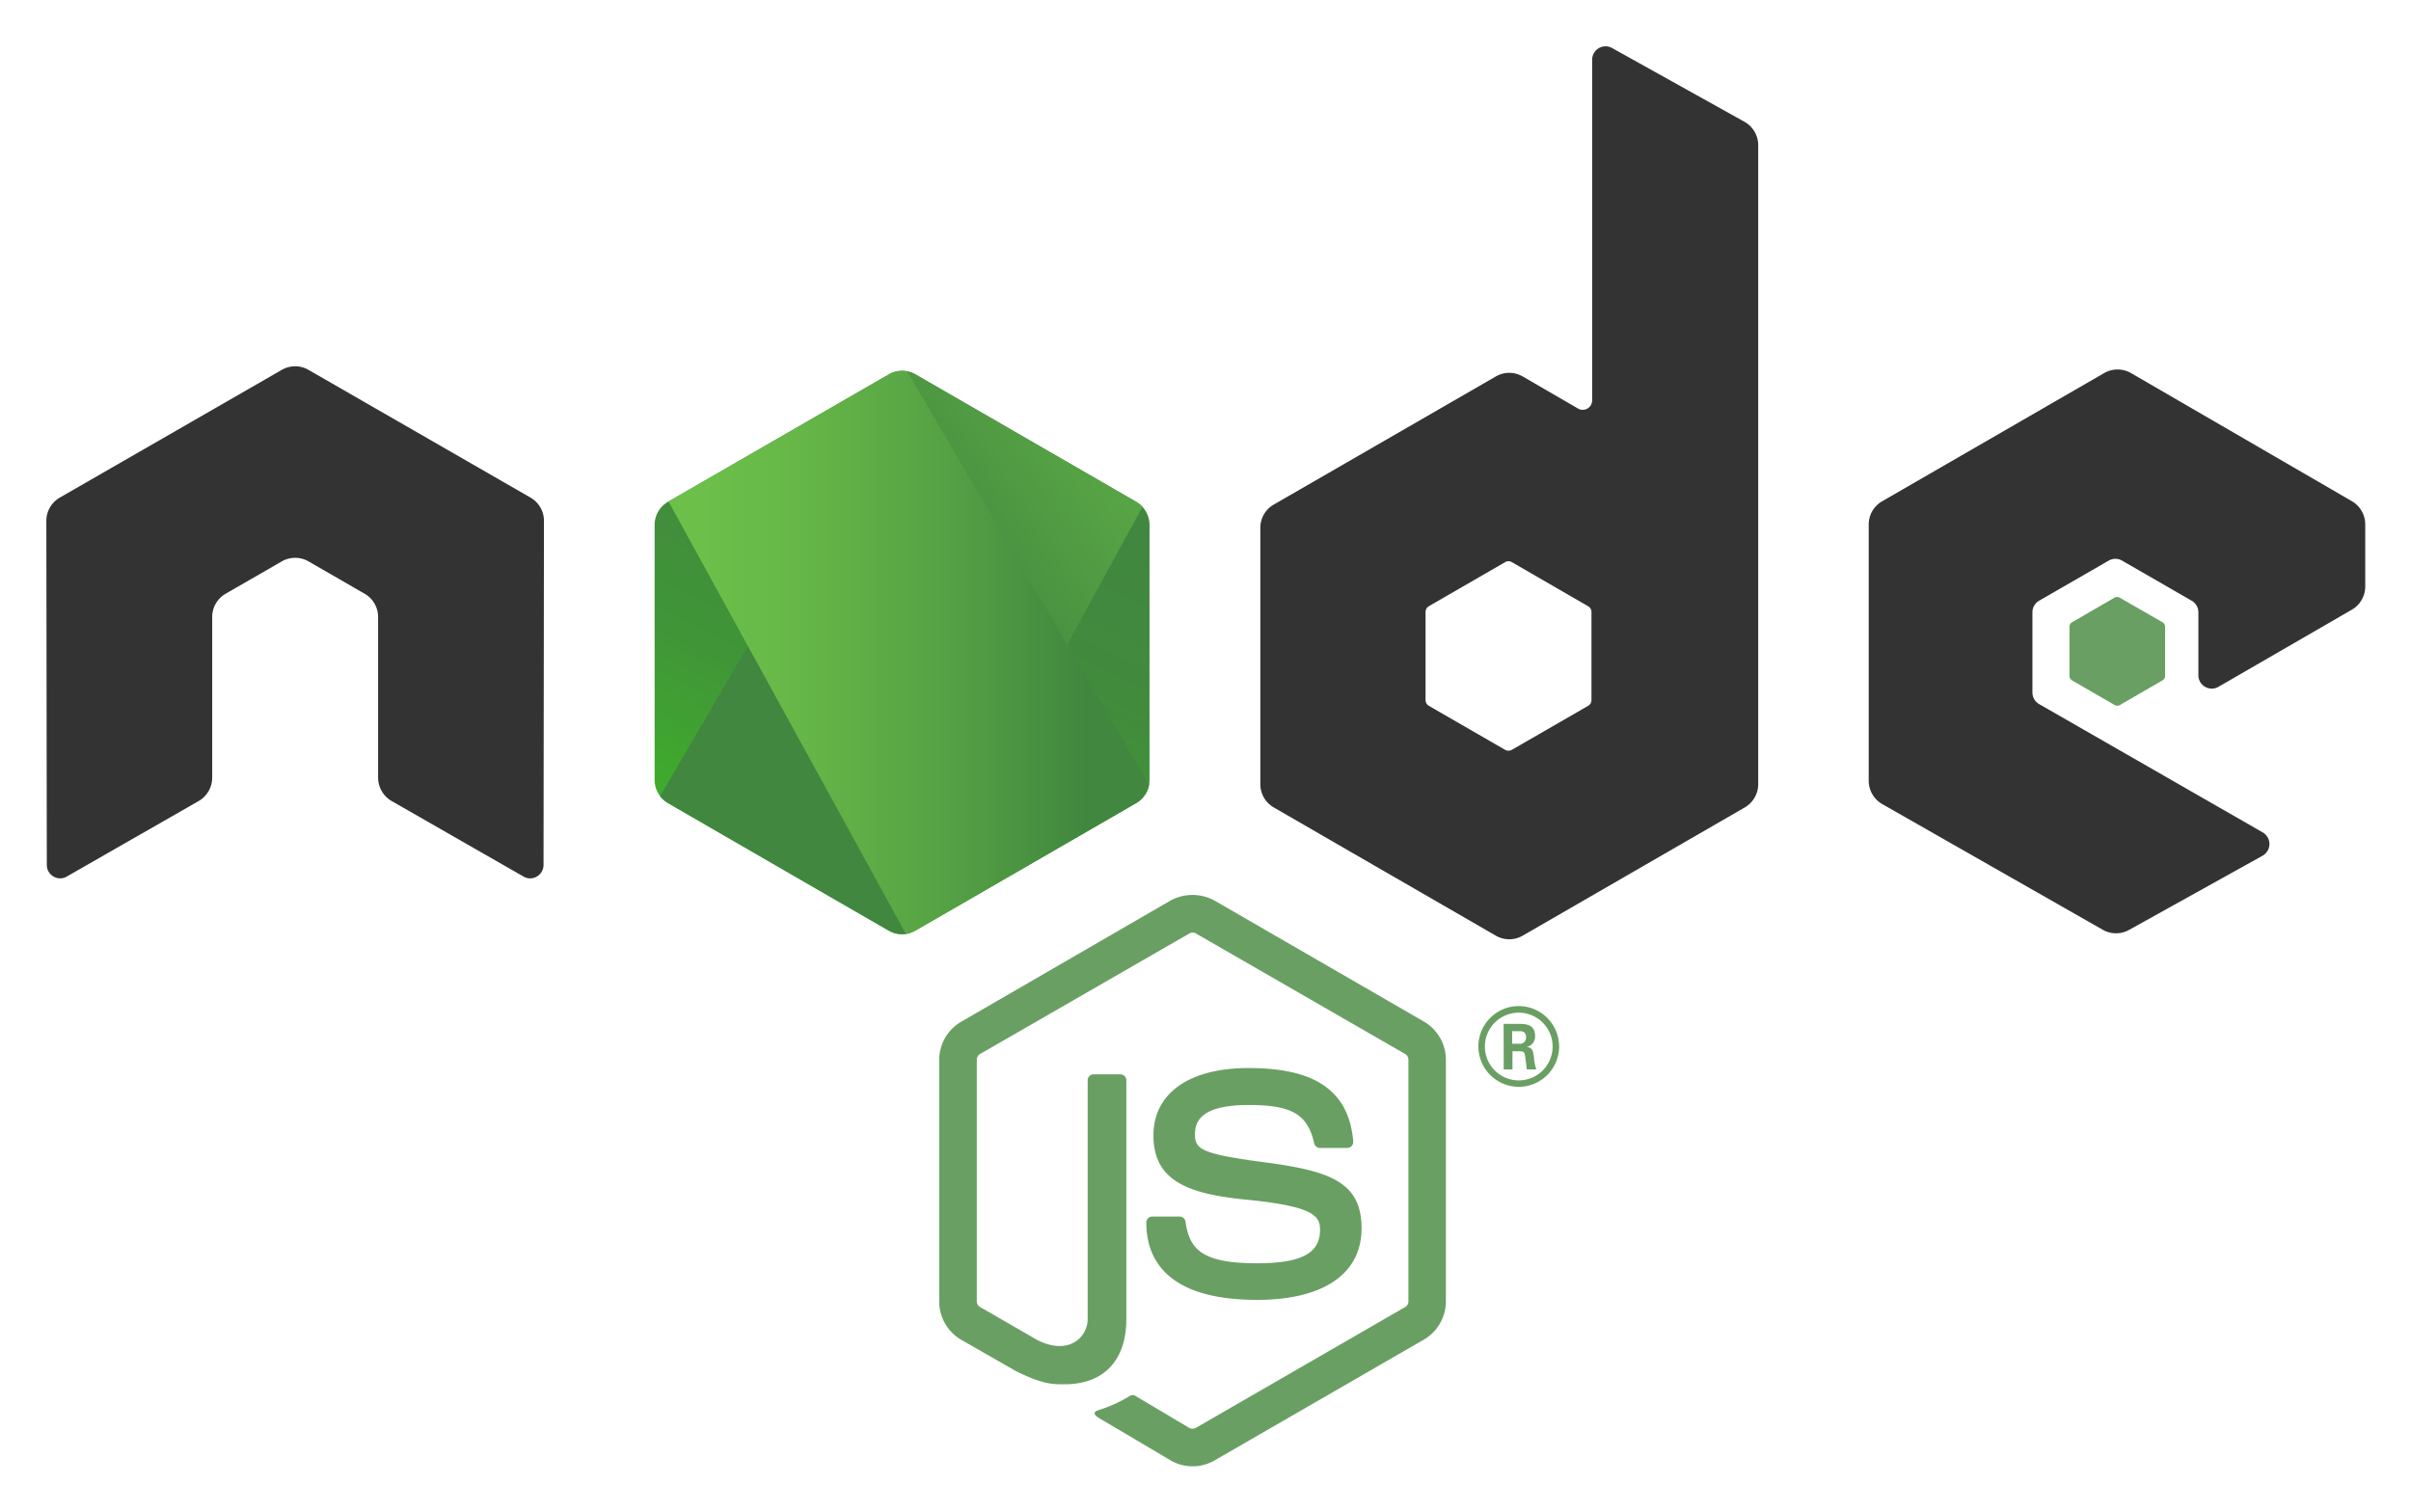 <svg xmlns="http://www.w3.org/2000/svg" role="img" xmlns:xlink="http://www.w3.org/1999/xlink" viewBox="-8.84 -8.84 459.94 288.44"><title>Node.js logo</title><defs><linearGradient id="linear-gradient" x1="258.7" x2="220.64" y1="244.71" y2="322.37" gradientUnits="userSpaceOnUse"><stop offset="0" stop-color="#41873f"/><stop offset=".33" stop-color="#418b3d"/><stop offset=".64" stop-color="#409637"/><stop offset=".93" stop-color="#3fa92d"/><stop offset="1" stop-color="#3fae2a"/></linearGradient><linearGradient id="linear-gradient-3" x1="235.16" x2="341.96" y1="285.35" y2="206.44" gradientUnits="userSpaceOnUse"><stop offset=".14" stop-color="#41873f"/><stop offset=".4" stop-color="#54a044"/><stop offset=".71" stop-color="#66b748"/><stop offset=".91" stop-color="#6cc04a"/></linearGradient><linearGradient id="linear-gradient-4" x1="114.56" x2="211.97" y1="53.82" y2="53.82" gradientUnits="userSpaceOnUse"><stop offset=".09" stop-color="#6cc04a"/><stop offset=".29" stop-color="#66b748"/><stop offset=".6" stop-color="#54a044"/><stop offset=".86" stop-color="#41873f"/></linearGradient><linearGradient id="linear-gradient-5" x1="192.86" x2="290.28" y1="279.65" y2="279.65" xlink:href="#linear-gradient-4"/><linearGradient id="linear-gradient-6" x1="114.56" x2="211.97" y1="143.45" y2="143.45" xlink:href="#linear-gradient-4"/><linearGradient id="linear-gradient-7" x1="192.86" x2="290.28" y1="320.03" y2="320.03" xlink:href="#linear-gradient-4"/><linearGradient id="linear-gradient-8" x1="304.47" x2="244.39" y1="242.41" y2="364.98" xlink:href="#linear-gradient"/><clipPath id="clip-path" transform="translate(-78.31 -164.02)"><path fill="url(#linear-gradient)" d="M244.12 226.61a5.09 5.09 0 0 0-5.09 0l-42.13 24.31a5.09 5.09 0 0 0-2.55 4.41V304a5.08 5.08 0 0 0 2.55 4.4l42.1 24.34a5.09 5.09 0 0 0 5.09 0l42.13-24.34a5.09 5.09 0 0 0 2.54-4.4v-48.67a5.09 5.09 0 0 0-2.55-4.41z" clip-rule="evenodd"/></clipPath><style>.cls-2{fill:#699f63}.cls-7{fill:none}</style></defs><path d="M218.69 270.92a8.38 8.38 0 0 1-4.19-1.12l-13.34-7.89c-2-1.11-1-1.51-.36-1.74a26.25 26.25 0 0 0 6-2.74 1 1 0 0 1 1 .08l10.24 6.08a1.3 1.3 0 0 0 1.24 0l39.95-23.06a1.26 1.26 0 0 0 .61-1.08v-46.1a1.28 1.28 0 0 0-.62-1.1l-39.93-23a1.23 1.23 0 0 0-1.23 0l-39.93 23a1.28 1.28 0 0 0-.63 1.1v46.1a1.22 1.22 0 0 0 .63 1.07l10.94 6.32c5.94 3 9.58-.53 9.58-4v-45.56a1.15 1.15 0 0 1 1.16-1.15h5.06a1.15 1.15 0 0 1 1.16 1.15v45.52c0 7.93-4.31 12.47-11.83 12.47-2.31 0-4.12 0-9.2-2.5l-10.48-6a8.46 8.46 0 0 1-4.19-7.29v-46.1a8.42 8.42 0 0 1 4.19-7.28l39.93-23.12a8.76 8.76 0 0 1 8.4 0l39.95 23.09a8.43 8.43 0 0 1 4.19 7.28v46.1a8.47 8.47 0 0 1-4.19 7.29l-39.95 23.06a8.4 8.4 0 0 1-4.16 1.12z" class="cls-2"/><path d="M230.98 239.16c-17.48 0-21.14-8-21.14-14.75a1.14 1.14 0 0 1 1.15-1.15h5.17a1.15 1.15 0 0 1 1.15 1c.78 5.26 3.1 7.92 13.67 7.92 8.42 0 12-1.91 12-6.37 0-2.58-1-4.49-14.09-5.77-10.93-1.08-17.69-3.5-17.69-12.24 0-8.06 6.79-12.87 18.18-12.87 12.8 0 19.13 4.44 19.93 14a1.15 1.15 0 0 1-.3.88 1.17 1.17 0 0 1-.85.37h-5.18a1.15 1.15 0 0 1-1.12-.9c-1.25-5.53-4.27-7.3-12.48-7.3-9.19 0-10.26 3.2-10.26 5.6 0 2.9 1.26 3.75 13.67 5.39s18.11 3.92 18.11 12.55-7.21 13.64-19.92 13.64zm57.61-48.35a7.7 7.7 0 1 1-7.7-7.7 7.72 7.72 0 0 1 7.7 7.7zm-14.16 0a6.46 6.46 0 1 0 6.44-6.44 6.46 6.46 0 0 0-6.44 6.42zm3.57-4.3h3c1 0 3 0 3 2.28a2 2 0 0 1-1.63 2.12c1.18.08 1.26.86 1.42 2a8.51 8.51 0 0 0 .45 2.28h-1.83c0-.41-.33-2.61-.33-2.73-.12-.49-.29-.73-.9-.73h-1.49v3.46h-1.67zm1.63 3.79h1.34a1.16 1.16 0 0 0 1.31-1.22c0-1.18-.82-1.18-1.27-1.18h-1.38z" class="cls-2"/><path fill="#333" fill-rule="evenodd" d="M94.93 90.55a5.11 5.11 0 0 0-2.56-4.45L50.02 61.73a5.11 5.11 0 0 0-2.33-.68h-.44a5.18 5.18 0 0 0-2.34.68L2.56 86.1A5.14 5.14 0 0 0 0 90.55l.09 65.63a2.51 2.51 0 0 0 1.28 2.21 2.46 2.46 0 0 0 2.54 0l25.17-14.41a5.17 5.17 0 0 0 2.56-4.44v-30.67a5.1 5.1 0 0 1 2.55-4.42l10.72-6.18a5.1 5.1 0 0 1 2.57-.68 5 5 0 0 1 2.54.68l10.72 6.18a5.1 5.1 0 0 1 2.55 4.42v30.67a5.17 5.17 0 0 0 2.57 4.44l25.16 14.41a2.5 2.5 0 0 0 2.56 0 2.56 2.56 0 0 0 1.27-2.21zM298.69.32a2.56 2.56 0 0 0-3.8 2.23v65a1.82 1.82 0 0 1-.9 1.56 1.79 1.79 0 0 1-1.79 0l-10.57-6.13a5.1 5.1 0 0 0-5.11 0l-42.37 24.45a5.09 5.09 0 0 0-2.56 4.43v48.92a5.12 5.12 0 0 0 2.56 4.43l42.37 24.47a5.12 5.12 0 0 0 5.11 0l42.38-24.47a5.14 5.14 0 0 0 2.56-4.43V18.86a5.11 5.11 0 0 0-2.63-4.47zm-3.93 124.4a1.27 1.27 0 0 1-.64 1.11l-14.55 8.39a1.32 1.32 0 0 1-1.28 0l-14.54-8.39a1.27 1.27 0 0 1-.64-1.11v-16.8a1.28 1.28 0 0 1 .63-1.1l14.55-8.41a1.27 1.27 0 0 1 1.28 0l14.55 8.41a1.27 1.27 0 0 1 .64 1.1zm145.06-17.24a5.1 5.1 0 0 0 2.55-4.42V91.21a5.12 5.12 0 0 0-2.55-4.43l-42.13-24.44a5.14 5.14 0 0 0-5.13 0L350.21 86.8a5.09 5.09 0 0 0-2.56 4.43v48.9a5.12 5.12 0 0 0 2.58 4.44l42.1 24a5.13 5.13 0 0 0 5 0l25.46-14.15a2.56 2.56 0 0 0 0-4.46l-42.62-24.46a2.57 2.57 0 0 1-1.29-2.22v-15.3a2.55 2.55 0 0 1 1.28-2.21l13.27-7.65a2.53 2.53 0 0 1 2.55 0l13.28 7.65a2.55 2.55 0 0 1 1.28 2.21v12a2.55 2.55 0 0 0 3.84 2.21z"/><path fill="#699f63" fill-rule="evenodd" d="M394.53 105.19a1 1 0 0 1 1 0l8.16 4.69a1 1 0 0 1 .5.86v9.38a1 1 0 0 1-.5.85l-8.13 4.7a1 1 0 0 1-1 0l-8.12-4.7a1 1 0 0 1-.49-.85v-9.38a1 1 0 0 1 .49-.86z"/><path fill="url(#linear-gradient)" fill-rule="evenodd" d="M244.12 226.61a5.09 5.09 0 0 0-5.09 0l-42.13 24.31a5.09 5.09 0 0 0-2.55 4.41V304a5.08 5.08 0 0 0 2.55 4.4l42.1 24.34a5.09 5.09 0 0 0 5.09 0l42.13-24.34a5.09 5.09 0 0 0 2.54-4.4v-48.67a5.09 5.09 0 0 0-2.55-4.41z" transform="translate(-78.31 -164.02)"/><g clip-path="url(#clip-path)"><path d="M160.63 62.59L118.41 86.9a5.27 5.27 0 0 0-2.72 4.41v48.67a4.9 4.9 0 0 0 1.31 3.23l47.44-81.15a5.19 5.19 0 0 0-3.81.53zm4.06 106.62a5.07 5.07 0 0 0 1.18-.49l42.18-24.34a5.2 5.2 0 0 0 2.64-4.4V91.31a5.05 5.05 0 0 0-1.54-3.54z" class="cls-7"/><path fill="url(#linear-gradient-3)" d="M286.33 250.92l-42.25-24.31a5.07 5.07 0 0 0-1.33-.53l-47.44 81.15a5.91 5.91 0 0 0 1.42 1.17l42.33 24.34a5.15 5.15 0 0 0 3.93.49l44.47-81.44a6 6 0 0 0-1.13-.87z" transform="translate(-78.31 -164.02)"/><path d="M210.69 139.98V91.31a5.22 5.22 0 0 0-2.67-4.41l-42.25-24.31a5 5 0 0 0-1.56-.57l46.32 79.12a4.51 4.51 0 0 0 .16-1.16zM118.41 86.9a5.27 5.27 0 0 0-2.72 4.41v48.67a5.28 5.28 0 0 0 2.73 4.4l42.33 24.34a5.14 5.14 0 0 0 3.25.63l-45.31-82.59z" class="cls-7"/><path fill="url(#linear-gradient-4)" d="M159.32 53.65l-.58.33h.77l-.19-.33z"/><path fill="url(#linear-gradient-5)" d="M286.35 308.4a5.32 5.32 0 0 0 2.49-3.24L242.52 226a5.16 5.16 0 0 0-3.58.57l-42 24.17 45.33 82.59a5.19 5.19 0 0 0 1.86-.63z" transform="translate(-78.31 -164.02)"/><path fill="url(#linear-gradient-6)" d="M211.97 143.6l-.28-.47v.63l.28-.16z"/><path fill="url(#linear-gradient-7)" d="M286.35 308.4l-42.18 24.34a5.19 5.19 0 0 1-1.86.63l.84 1.53L290 307.78v-.64l-1.16-2a5.32 5.32 0 0 1-2.49 3.26z" transform="translate(-78.31 -164.02)"/><path fill="url(#linear-gradient-8)" d="M286.35 308.4l-42.18 24.34a5.19 5.19 0 0 1-1.86.63l.84 1.53L290 307.78v-.64l-1.16-2a5.32 5.32 0 0 1-2.49 3.26z" transform="translate(-78.31 -164.02)"/></g></svg>